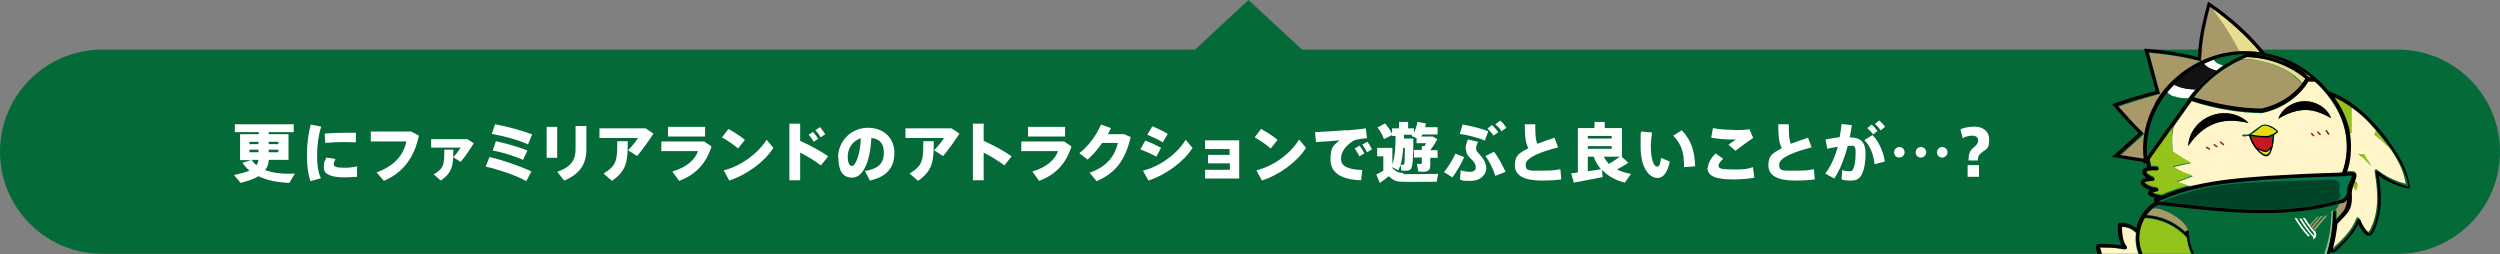 <?xml version="1.0" encoding="UTF-8"?>
<svg id="_レイヤー_2" xmlns="http://www.w3.org/2000/svg" version="1.1" xmlns:xlink="http://www.w3.org/1999/xlink" viewBox="0 0 857 87.2">
  <rect x="0" y="0" width="857" height="87.2" fill="#808080" stroke="none"/>
  <!-- Generator: Adobe Illustrator 29.0.1, SVG Export Plug-In . SVG Version: 2.1.0 Build 192)  -->
  <defs>
    <style>
      .st0 {
        fill: #0ea343;
      }

      .st1 {
        fill: #fff5c9;
      }

      .st2 {
        fill: #121212;
      }

      .st3 {
        fill: #fff;
      }

      .st4 {
        fill: none;
      }

      .st5 {
        fill: #046a38;
      }

      .st6 {
        fill: #e7de91;
      }

      .st7 {
        fill: #007a54;
      }

      .st8 {
        fill: #004527;
      }

      .st9 {
        fill: #c9151d;
      }

      .st10 {
        fill: #a89968;
      }

      .st11 {
        fill: #81c596;
      }

      .st12 {
        fill: #e7dc11;
      }

      .st13 {
        fill: #040000;
      }

      .st14 {
        clip-path: url(#clippath);
      }

      .st15 {
        fill: #94c41b;
      }
    </style>
    <clipPath id="clippath">
      <path class="st4" d="M639,0h218v52c0,19.3-15.7,35-35,35h-148c-19.3,0-35-15.7-35-35V0Z"/>
    </clipPath>
  </defs>
  <g id="_レイヤー_1-2">
    <path class="st5" d="M35,17h787c19.3,0,35,15.7,35,35h0c0,19.3-15.7,35-35,35H35C15.7,87,0,71.3,0,52h0C0,32.7,15.7,17,35,17Z"/>
    <path class="st3" d="M101,59.6l-1.8,3.1c-4.2-.2-7.8-.9-10.6-2.3-1.4.9-3.4,1.6-6.1,2.3l-2.3-2.7c2.3-.5,4.1-1,5.3-1.5-.9-.8-1.7-1.7-2.4-2.7l3-.9h-3.8v-8.9h6.4v-.7h-8.2v-2.7h20.2v2.7h-8.6v.7h6.8v8.8h-6.8c0,1.3-.4,2.5-1.2,3.5,2.6,1,6.1,1.4,10.1,1.2h0ZM85.5,49.4h3.1v-.8h-3.1v.8ZM85.5,52.2h3.1v-.9h-3.1v.9ZM87.9,56.6c.4-.5.6-1.1.7-1.8h-2.3c.4.7.9,1.3,1.6,1.8h0ZM95.4,49.4v-.8h-3.3v.8h3.3ZM95.4,52.2v-.9h-3.3v.9h3.3Z"/>
    <path class="st3" d="M105.2,53.1c0-3.6.5-7.3,1.3-10.4l3.6.7c-.9,2.9-1.4,6.3-1.4,9.8s.3,5.6,1.3,7.9l-3.6,1c-.8-2.5-1.2-5.5-1.2-8.9,0,0,0,0,0,0ZM122.4,60.6c-1.4.1-3.1.2-4.3.2-4,0-7.1-.8-7.1-3.3s.3-2,.9-3.5l3.1.5c-.4.8-.6,1.4-.6,1.8,0,.9,1.1,1.2,3.6,1.2s2.9-.2,4.4-.5v3.4h0ZM119,45.5c1.1,0,2.1,0,3,0v3.3c-1.2,0-2.5-.1-3.9-.1-2.2,0-4.6.1-6.6.3l-.2-3.2c2.2-.2,5.1-.3,7.7-.3h0Z"/>
    <path class="st3" d="M140.8,45l2.8,1.5c-1.6,7.5-5.3,12.6-12,15.5l-2.5-2.9c6.2-2.3,9.2-5.9,10.2-10.6h-12.2v-3.4h13.8Z"/>
    <path class="st3" d="M160.2,47.7l2.2,1.4c-1.2,2-2.9,4.5-4.5,6.4l-2.5-1.6c1.1-1.2,1.9-2.3,2.5-3.3h-10.1v-2.9h12.4,0ZM155.4,51.3c0,5.5-.3,7.8-4.3,10.6l-2.4-2.1c3.6-2.2,3.6-3.5,3.6-8.5h3.1Z"/>
    <path class="st3" d="M182.2,58.7l-1.8,3.4c-3.3-1.9-9.2-3.9-13.9-5l1.3-3.3c4.9,1.2,10.7,3.2,14.4,5h0ZM182.4,46.1l-1.4,3.4c-3.4-1.6-8.5-2.9-12.4-3.6l1.1-3.3c4.5.8,9.3,2.2,12.8,3.5h0ZM180.8,51.6l-1.5,3.2c-2.8-1.2-6.5-2.5-10.4-3.2l1.1-3.2c3.7.8,7.8,2,10.8,3.2Z"/>
    <path class="st3" d="M191,43.5v10.6h-3.6v-10.6h3.6ZM201,43.2v8.1c0,5-2.3,8.4-7.6,10.6l-2.4-3c4.9-1.7,6.3-4.2,6.3-7.7v-8h3.7Z"/>
    <path class="st3" d="M221.3,44l2.7,1.8c-1.6,2.5-3.7,5.4-5.6,7.7l-3.1-2c1.3-1.3,2.7-3,3.4-4.2h-13.2v-3.3h15.8,0ZM215.2,48.3c0,7-.3,10.1-5.4,13.7l-2.9-2.5c4.6-2.8,4.7-4.7,4.7-11.1h3.6Z"/>
    <path class="st3" d="M241.4,48.5l2.5,1.7c-1.9,6.1-5.7,9.8-11.1,11.8l-2.3-3.2c4.7-1.4,7.7-3.9,8.8-7h-12.6v-3.3h14.7ZM241.7,43.5v3.3h-12.7v-3.3h12.7Z"/>
    <path class="st3" d="M255.4,47.9l-2.4,3c-1.2-1.1-3.7-2.8-5.5-3.8l2.2-2.9c2,1.1,4.3,2.6,5.7,3.8h0ZM262.8,47.9l2.3,2.8c-3.1,4.9-9.3,9.3-15.1,11.2l-1.9-3.5c5.7-1.4,11.6-5.6,14.7-10.5Z"/>
    <path class="st3" d="M283.8,53.7l-2.4,3c-2.1-1.6-4.6-3.1-7.1-4.4v9.5h-3.7v-19.4h3.7v5.9c3.2,1.4,6.7,3.3,9.5,5.2h0ZM278.7,45.2c.6.7,1.3,1.6,1.8,2.4l-1.6,1c-.4-.8-1.1-1.8-1.7-2.4l1.5-1h0ZM281.1,43.6c.6.7,1.3,1.6,1.8,2.4l-1.6,1.1c-.4-.8-1.1-1.8-1.8-2.4l1.5-1.1h0Z"/>
    <path class="st3" d="M287.3,53.9c0-5.2,4.2-10.1,10.2-10.1s9.1,4.1,9.1,8.5-1.8,8.1-8.4,9.6l-1.7-3.3c5.3-.8,6.5-3.3,6.5-6.2s-1.2-4.8-4.3-5.1c-.4,8.1-2.8,13.6-6.6,13.6s-4.7-3.4-4.7-6.9h0s0,0,0,0ZM290.6,53.8c0,1.9.6,3.1,1.4,3.1,1.1,0,2.8-3.1,3.1-9.5-2.9.9-4.5,3.5-4.5,6.3Z"/>
    <path class="st3" d="M326.2,44l2.7,1.8c-1.6,2.5-3.7,5.4-5.6,7.7l-3.1-2c1.3-1.3,2.7-3,3.4-4.2h-13.2v-3.3h15.8,0ZM320.1,48.3c0,7-.3,10.1-5.4,13.7l-2.9-2.5c4.6-2.8,4.7-4.7,4.7-11.1h3.6Z"/>
    <path class="st3" d="M346.7,53.7l-2.4,3c-2.1-1.6-4.6-3.1-7.1-4.4v9.5h-3.7v-19.4h3.7v5.9c3.2,1.4,6.7,3.3,9.5,5.2h0Z"/>
    <path class="st3" d="M364.8,48.5l2.5,1.7c-1.9,6.1-5.7,9.8-11.1,11.8l-2.3-3.2c4.7-1.4,7.7-3.9,8.8-7h-12.6v-3.3h14.7,0ZM365.1,43.5v3.3h-12.7v-3.3h12.7Z"/>
    <path class="st3" d="M385,45.8l2.6,1.2c-1.9,7.9-5.1,12.3-11.7,15.1l-2.4-2.9c6.2-2.1,8.8-6.1,9.7-10.2h-5.4c-1.5,2.2-3.3,4.3-5,5.7l-2.8-2.2c3.2-2.4,6.1-6.6,7.4-9.8l3.4,1.2c-.3.7-.6,1.4-1,2.1h5.4,0Z"/>
    <path class="st3" d="M398,50.7l-1.6,3c-1.6-.9-3.7-1.8-5.5-2.5l1.7-3c1.7.6,4.2,1.8,5.5,2.5h0ZM406.5,48l2.3,2.7c-3.1,4.9-9.3,9.3-15.1,11.2l-1.9-3.4c5.7-1.4,11.6-5.6,14.6-10.5h0ZM400.3,45.9l-1.7,2.9c-1.6-1-3.6-1.9-5.3-2.6l1.7-2.9c1.8.7,4,1.8,5.3,2.6Z"/>
    <path class="st3" d="M414.1,56v-2.9h7.4v-2h-8.4v-3h11.7v13.1h-11.7v-3h8.5v-2.2s-7.4,0-7.4,0Z"/>
    <path class="st3" d="M438,47.9l-2.4,3c-1.2-1.1-3.7-2.8-5.5-3.8l2.2-2.9c2,1.1,4.3,2.6,5.7,3.8h0ZM445.4,47.9l2.3,2.8c-3.1,4.9-9.3,9.3-15.1,11.2l-1.9-3.5c5.7-1.4,11.6-5.6,14.6-10.5h0Z"/>
    <path class="st3" d="M461.8,44.7c2.1-.2,4.6-.4,6.4-.7l.4,3.4c-1.1,0-2.9.3-3.7.5-.4,0-1.3.5-1.6.8-2.4,1.7-3.6,3.6-3.6,5.8s1.8,3.6,7.3,3.8l-.4,3.5c-6.7-.2-10.5-2.5-10.5-7.1s1.1-4.8,3.1-6.6c-2.1.2-5.5.5-8.1.6l-.3-3.4c3.1-.1,8.6-.5,11-.7h0ZM466,49.9c.6.7,1.2,1.7,1.7,2.7l-1.7,1c-.4-.9-1-1.8-1.6-2.7l1.7-1h0ZM468.7,48.6c.6.7,1.2,1.7,1.6,2.6l-1.7,1c-.4-.9-1-1.8-1.6-2.6l1.7-1h0Z"/>
    <path class="st3" d="M481,59.7c2.5,0,9,0,12-.1l-.5,2.7c-2.9,0-9,.1-11.9,0-1.9,0-3.1-.5-4.5-1.9-1.1.9-2.1,1.6-3.1,2.3l-1.2-2.9c.7-.3,1.6-.8,2.4-1.3v-4.9h-2.1v-2.9h5.2v5.6c.9-2.4,1.1-5.9,1.1-9.7h-1.2v-.3l-2.8,1.4c-.4-1.3-1.1-2.6-2.2-4l2.6-1.4c1.1,1.3,1.9,2.5,2.4,3.6v-1.9h2.4v-2.2h3.1v2.2h2v1.5c.6-1.2,1-2.4,1.2-3.7l2.9.5c0,.5-.2.9-.3,1.3h4.3v2.5h-5.2c-.1.2-.2.5-.4.7h3.9l1.6.9c-.6,1.2-1.5,2.6-2.4,3.8h0s2.5,0,2.5,0v2.6h-2.5v2.5c0,1.2-.4,2-1.4,2.2-.6.1-1.8.1-2.7,0l-.5-2.6c.5,0,1.2,0,1.4,0,.2,0,.3-.1.3-.3v-1.9h-2.7v-2.6h2.7v-1.3h.9c.2-.3.4-.7.6-1h-3.3v-1.7l-1.7-.8c0-.1.2-.3.3-.4h-2.9c0,.4,0,.9,0,1.3h3.2c0,6.5-.2,10-1,10.6-.3.3-.8.4-1.5.4-.3,0-1.2,0-1.6,0l-.3-2c-.2.7-.5,1.4-.8,1.9l-2-1.1v.3c1.2,1.3,2.3,1.7,3.8,1.7h0ZM481,56.4c.1,0,.2,0,.3,0,.2-.2.3-2.1.3-5.7h-.6c-.1,2.1-.4,4.1-.9,5.8.3,0,.7,0,.9,0h0Z"/>
    <path class="st3" d="M501.9,53.9c-.8,1.9-2.7,5.2-4,6.9l-2.9-1.8c1.4-1.6,3.3-4.8,3.9-6.3l3.1,1.2h0ZM510.2,45l-1.2,3.2c-1.9-.9-6.1-2-8.6-2.3l1-3.2c2.7.4,6.8,1.5,8.8,2.3ZM502.4,51.2c0-.9.2-1.9.8-3.4l3.5.8c-.6,1.1-.7,1.7-.7,2.3s.3,1.1.8,1.6c1.7,1.8,2.7,3.4,2.7,5.2s-1.6,4.3-5.4,4.3-2.4-.2-3.6-.4l.2-3.2c1.3.4,2.5.5,3.4.5s1.8-.5,1.8-1.3c0-1.3-.5-2.1-2.1-3.6-.8-.8-1.2-1.5-1.2-2.7h0ZM512.2,52.1c1.5,1.9,3.1,5,3.9,6.8l-3.5,1.4c-.7-2.2-1.9-4.8-3.4-6.8l3-1.5h0ZM511.5,42.9c.9.9,1.4,1.4,2.1,2.4l-1.6,1.2c-.7-1-1.2-1.6-2.1-2.4l1.5-1.2h0ZM514.3,41.4c1,.8,1.4,1.4,2.1,2.4l-1.7,1.2c-.6-1.1-1.2-1.6-2.1-2.4l1.6-1.2h0Z"/>
    <path class="st3" d="M534.2,50.5c-5.9,1.5-11.2,3.5-11.2,5.9s1.3,2.1,5.7,2.1,4.2-.2,6.2-.5l.3,3.5c-2.3.3-4.3.4-6.6.4-6.2,0-9.3-1.7-9.3-5.3s1.8-4.2,4.6-5.8c-1.1-2.2-1.2-4.7-1.2-8.2h3.6c0,3,0,5.1.7,6.7,1.8-.7,3.8-1.4,5.9-2.1l1.2,3.3Z"/>
    <path class="st3" d="M540.9,59.1v-15.2h5.7v-2.1h3.5v2.1h5.9v9.8h-.1l2.3,2.1c-1,.7-2.4,1.5-3.9,2.3,1.4.7,3,1.2,4.8,1.5l-2.1,3c-3.2-.8-5.8-2.2-7.8-4.4,0,.8.1,1.7.2,2.5-2.9.6-7.3,1.4-9.9,1.9l-.9-3.2c.7,0,1.5-.2,2.4-.3ZM552.5,47.5v-.9h-8.2v.9h8.2ZM544.3,50.1v.9h8.2v-.9h-8.2ZM548.8,58c-1-1.2-1.9-2.6-2.5-4.3h-2v5c1.6-.2,3.3-.5,4.5-.7ZM555.4,53.7h-5.6c.5,1,1.1,1.8,1.7,2.5,1.5-.9,2.9-1.8,3.8-2.5Z"/>
    <path class="st3" d="M566.3,45.5c-.2,1.7-.4,3.2-.4,4.6,0,4.4,1,7,2.1,7s1.1-1.1,1.4-3l3,1.3c-.8,3.9-2.3,5.6-4.2,5.6-2.7,0-5.8-3.2-5.8-10.8s0-3.2.2-5.1l3.7.3h0ZM576.5,44.6c3.4,3.7,4.4,7.2,4.6,12.4l-3.8.3c0-5.2-.9-7.8-3.7-10.8l3-1.9h0Z"/>
    <path class="st3" d="M585.5,57.5c0-1.4.9-3.2,2.6-4.9l2.6,1.8c-1.1,1-1.6,1.9-1.6,2.5,0,1,1.6,1.2,5.4,1.2s4.5-.2,6.4-.8l.5,3.6c-2,.4-4.7.6-7.2.6-5.9,0-8.9-1-8.9-4.1h0s0,0,0,0ZM594,44.6c1.9,0,4,0,5.7-.3l1.3,3c-1.3.8-4.6,3.2-6.1,4.4l-2.4-2.1c.9-.6,1.9-1.3,2.6-1.8-.7,0-1.7,0-2.2,0-2.2,0-4.5-.3-6.3-.6l.6-3.3c1.8.4,4.2.6,6.7.6h0Z"/>
    <path class="st3" d="M621.1,50.5c-5.9,1.5-11.2,3.5-11.2,5.9s1.3,2.1,5.7,2.1,4.2-.2,6.2-.5l.3,3.5c-2.3.3-4.3.4-6.6.4-6.2,0-9.3-1.7-9.3-5.3s1.8-4.2,4.6-5.8c-1.1-2.2-1.2-4.7-1.2-8.2h3.6c0,3,0,5.1.7,6.7,1.8-.7,3.8-1.4,5.9-2.1l1.2,3.3Z"/>
    <path class="st3" d="M630.6,47.3c.3-1.6.5-3.2.7-4.8l3.5.4c-.2,1.4-.4,2.8-.7,4.2,3.8,0,5.4,1.7,5.4,5.4s-.6,6.1-1.4,7.5-1.8,1.9-3.5,1.9-2.4-.1-3.3-.4l.2-3.2c.8.3,1.7.4,2.4.4s.9,0,1.2-.5c.6-.9,1-2.7,1-5.7s-.5-2.5-2.2-2.5h-.5c-1.1,4.3-2.7,8.3-4.6,11.2l-3.1-1.7c1.8-2.3,3.3-5.6,4.3-9.2-1.2.2-2.4.4-3.6.7l-.6-3.2c1.6-.3,3.4-.6,5-.8h0ZM646,55.4l-3.4.9c-.3-2.9-1.2-5.9-3.5-8.3l2.8-1.7c2.5,2.6,3.9,6.4,4.2,9.1h0ZM641.6,42.7c.9.8,1.3,1.3,2,2.2l-1.5,1.2c-.7-1-1.2-1.5-2-2.2l1.5-1.2ZM644.2,41.3c.9.8,1.3,1.2,2,2.2l-1.5,1.2c-.7-1-1.1-1.5-2-2.2l1.5-1.2Z"/>
    <path class="st3" d="M651,54c-1,0-1.7-.8-1.7-1.8s.8-1.8,1.8-1.8,1.8.8,1.8,1.8-.8,1.8-1.8,1.8h0ZM658.4,54c-1,0-1.7-.8-1.7-1.8s.8-1.8,1.8-1.8,1.8.8,1.8,1.8-.8,1.8-1.8,1.8h0ZM665.7,54c-1,0-1.7-.8-1.7-1.8s.8-1.8,1.8-1.8,1.8.8,1.8,1.8-.8,1.8-1.8,1.8h0Z"/>
    <path class="st3" d="M672,44.4c1.2-.7,3.3-1,4.8-1,3.1,0,5.1,1.7,5.1,4.5s-.8,3.2-2.2,4.1c-1.4,1-1.7,1.7-1.7,3h-3.2c0-2,.4-3.3,1.6-4.3,1.2-1,1.7-1.6,1.7-2.5,0-1.4-1.1-1.7-2.1-1.7s-2.2.3-3.2.9l-.8-3.1h0ZM678.4,56.6v4h-3.9v-4h3.9Z"/>
    <polygon class="st5" points="428 0 403.2 23 452.8 23 428 0"/>
    <g class="st14">
      <g>
        <path class="st10" d="M738.9,35.5c0-.2.2-.3.3-.5,0,0,0,0,0-.1,1-1.7,2.1-3.2,3.4-4.7,5.2-6.1,12.3-10.3,20.2-11.9,1.6-.3,3.3-.5,5-.6-.2-.3-.4-.6-.5-.9-.4-.7-.8-1.5-1.2-2.2-.8-1.4-1.7-2.9-2.6-4.3-1.4-2.2-3-4.4-4.6-6.6-.3-.3-.5-.6-.8-.9-.1-.1-.3-.2-.4-.3-.6,2.2-1.2,4.5-1.6,6.8-.3,1.4-.7,3.4-1,6-.2,1.7-.4,3.4-.5,5.1v.7s-.7-.2-.7-.2c-1.7-.5-3.5-.9-5.3-1.2-1-.2-3-.6-5.5-.9-2.1-.3-4.3-.5-6.4-.7.6,2.3,1.3,4.6,1.9,7,.6,2.2,1.2,4.4,1.8,6.6l.2.6h-.6c-3,.9-6.1,1.7-9.1,2.7-1.6.5-3.2,1-4.7,1.6,1.1,1.3,2.2,2.5,3.3,3.7,1.6,1.8,3.4,3.6,5.1,5.3l.4.4-8.2,7.4,8.2,1.3c0-.4,0-.8,0-1.2-.3-6.1,1.1-12.2,4-17.5,0,0,0,0,0-.2h0Z"/>
        <path class="st1" d="M744.8,52c.7.5,1.5,1,2.2,1.5,1.2.8,2.5,1.5,3.7,2.2l.5.3h-.5c-1.4.3-2.7.6-4.1.9-.5.2-1.1.3-1.6.4,1.9,1.3,4,2.2,6.2,2.9l.5.2-.5.2c-1.7.7-3.3,1.3-5,1.9l4.8,1.6c.4-.1.9-.2,1.3-.3,8.2-1.9,16.7-2.6,25.1-3.2,8.1-.6,16.2-.9,24.3-1.1.4,0,.8,0,1.2-.1,2.6-7,2-14.9-1.7-21.7-2-3.6-4.6-6.9-7.7-9.7h-2.2c-1.6,2.6-3.6,4.7-6.2,6.6-2.9,2-6.2,3.5-9.7,4.2h-.1c-3.7,0-7.5-.4-11.2-1-4.3-.7-8.6-1.7-12.8-3.1-2,2.9-4.1,5.7-6.1,8.6-.4,1.6-.6,3.2-.6,4.7s.2,3.9.2,4.4h0ZM757.6,51.2c0,0-.2.1-.3,0-.3-.2-.7-.4-1-.6,0,0-.1-.2,0-.3s.2-.1.3,0c.3.2.7.4,1,.6,0,0,.1.2,0,.3ZM760,50.4c0,0-.2,0-.3,0-.1-.1-.3-.3-.4-.4,0,0,0,0,0,0h0s0,0,0,0c0,0,0,0-.1,0,0,0-.2-.1-.2-.2,0,0-.1-.2,0-.3,0,0,.2-.1.3,0,.3.2.7.5,1,.8,0,0,0,.2,0,.3h0ZM762.4,49.8c0,0-.2,0-.3,0-.4-.3-.7-.6-1.1-.9,0,0,0-.2,0-.3,0,0,.2,0,.3,0,.4.3.7.6,1.1.9,0,0,0,.2,0,.3ZM793.3,46.7c0,0-.2,0-.3,0-.2-.3-.5-.6-.8-.8,0,0,0-.2,0-.3s.2,0,.3,0c.3.3.5.5.8.8,0,0,0,.2,0,.3ZM795.5,46.3c0,0-.2,0-.3,0-.3-.3-.5-.6-.8-.9,0,0,0-.2,0-.3,0,0,.2,0,.3,0,.3.3.5.6.8.9,0,0,0,.2,0,.3ZM798.5,46.1c0,0-.2,0-.3,0l-.9-1.2c0,0,0-.2,0-.3,0,0,.2,0,.3,0,.3.4.6.8.9,1.2,0,0,0,.2,0,.3ZM790,34.7c3.8,0,7.8,2.2,9.1,5.8-1.6-.9-3.1-1.6-4.6-2.1-4.7-1.6-9.3-.2-13.5,2.3,1.3-3.6,5.2-6,9-6h0ZM774.1,43.8c.7-.6,1.3-1.1,2.2-1.1.9,0,1.7.3,2.5.7.2.1.5.3.7.4.4.2.7.5,1,.8.1,0,.2.2.3.3,0,0,0,.2,0,.3h0c-.1.1-.2.2-.3.3,0,0,0,0,0,0,0,0,0,0-.1,0-.3.2-.5.4-.8.5,0,1.4-.2,2.8-.5,4.1-.1.6-.3,1.2-.6,1.8-.2.5-.5,1.1-1,1.3-1.1.5-2.2-.5-2.9-1.2-1.7-1.5-2.9-3.5-3.5-5.7h0s0,0,0,0c-.7.3-1.5.3-2.2.2-.2,0-.1-.4,0-.4.5,0,1.1,0,1.6,0,.5-.1.9-.4,1.3-.7.8-.6,1.6-1.2,2.4-1.8h0ZM768.1,40.1c1,.5,1.9,1.2,2.7,2-3.8-.9-7.4-1.1-11.1,0-4.1,1.4-7.1,4.2-9.6,7.9.5-8.7,10.4-13.9,18-9.9h0Z"/>
        <path class="st15" d="M750.9,63.8l-4.8-1.6c1.7-.5,3.4-1.2,5-1.9l.5-.2-.5-.2c-2.2-.6-4.3-1.6-6.2-2.9.5,0,1.1-.2,1.6-.4,1.4-.3,2.7-.5,4.1-.8h.5c0,0-.5-.3-.5-.3-1.3-.7-2.5-1.4-3.7-2.2-.7-.5-1.5-1-2.2-1.5,0-.5-.2-2.8-.2-4.4s.2-3.1.6-4.7c-.2.3-.5.7-.8,1-2.5,3.5-5,7-7.5,10.5l.5,2.6c.7,0,1.4,0,2.2.1.7.2.4,1.2-.3,1.1-.6-.1-1.3-.2-1.9,0-.3,0-.6.1-.9.2-.2,0-.6.1-.7.3-.2.4.6,1,.9,1.2.5.3,1,.6,1.5.8.6.2.5,1.1-.2,1.1-.8,0-1.5.1-2.2.3-.1,0-.5.1-.6.3,0,.2.4.5.5.6,1,.8,2.3,1.2,3.6,1.3.6,0,.8,1,.2,1.1-.5,0-1,.2-1.5.4,0,0-.2,0-.2.1.2,0,.4.2.5.3.9.4,1.8.6,2.8.7,3.2-1.4,6.5-2.4,9.8-3.3h0Z"/>
        <path class="st5" d="M750.3,33.7h0s0,0,0,0c-1.3.2-2.6,0-3.9-.3-.3,0-.6-.2-.9-.3,0,0-.1,0-.2,0-.8-.3-1.6-.8-2.2-1.6-5,6.2-7.6,13.8-7.1,21.6,0,.2,0,.4,0,.6h0c2.5-3.5,5-7,7.5-10.5,2.3-3.2,4.5-6.3,6.8-9.5h0Z"/>
        <path class="st5" d="M759.5,21.1c.3.3.5.4.9.7.4.2.7.3,1.2.5.2,0,.4.2.6.2,2.4-1.5,4.9-2.8,7.5-3.9,0,0,0,0,0,0h0c-2.2,0-4.4.2-6.6.7-1.4.3-2.8.7-4.2,1.1l.2.2c.1.1.3.3.4.4h0Z"/>
        <path class="st5" d="M780.4,20.4s0,0,0-.1c-2.7-.8-5.4-1.4-8.2-1.5,2.8.2,5.5.8,8.2,1.7h0Z"/>
        <path class="st3" d="M757.6,23.4c.7.3,1.4.6,2.2.8,0,0,.2-.1.2-.2.7-.5,1.4-1,2.1-1.5-.2,0-.4-.1-.6-.2-.5-.2-.8-.3-1.2-.5-.4-.2-.6-.4-.9-.7-.2-.1-.3-.3-.4-.4l-.2-.2c-1.1.4-2.3.9-3.3,1.4.5.7,1.4,1.2,2.1,1.6h0Z"/>
        <path class="st3" d="M745.2,33c0,0,.1,0,.2,0,.3.1.6.2.9.3,1.2.3,2.6.5,3.9.3,0,0,0,0,0,0h0c0-.2.2-.3.3-.4l.2-.3h0c.6-.8,1.2-1.5,1.9-2.3-.7,0-1.4,0-2.1-.1-1.6-.2-3.2-.5-4.7-1.2-.2-.1-.5-.2-.7-.4-.6.6-1.2,1.2-1.8,1.9-.2.2-.3.4-.5.6.5.7,1.3,1.2,2.2,1.6Z"/>
        <path class="st3" d="M790.4,25.7c.4.3.8.6,1.1.9h.6c-.5-.4-1-.8-1.5-1.2,0,.1-.2.2-.3.2Z"/>
        <path class="st3" d="M782.8,21.3c0,0,0-.1,0-.2-.8-.3-1.6-.6-2.5-.9,0,0,0,0,0,.1.8.3,1.6.6,2.4.9Z"/>
        <path class="st10" d="M786.1,25.7c-2.4-1.8-5-2.9-7.8-3.8-2.3-.8-4.7-1.4-7.2-1.6-.8,0-1.6,0-2.3,0-2.9,1.3-5.6,2.8-8.1,4.7-3.3,2.4-6.2,5.2-8.7,8.5,4,1.3,8.1,2.3,12.2,2.9,3.6.6,7.3.9,11,1,3.3-.7,6.5-2,9.2-4,1.5-1.1,2.9-2.3,4-3.6,0,0,0,0,0,0,.3-.3.6-.7.8-1-1-1.1-2-2-3.1-2.9h0Z"/>
        <path class="st2" d="M785,22.3c1.9,1,3.7,2.1,5.5,3.4.1,0,.2-.1.3-.2-1-.7-2-1.4-3.1-2-1.5-.9-3.1-1.7-4.8-2.3,0,0,0,.1,0,.2.7.3,1.5.6,2.2,1h0Z"/>
        <path class="st2" d="M750.6,30.6c.7,0,1.4.1,2.1.1,2.1-2.4,4.5-4.6,7.1-6.5-.8-.2-1.5-.4-2.2-.8-.7-.3-1.6-.9-2.1-1.6-3.8,1.8-7.3,4.2-10.2,7.2.2.2.4.3.7.4,1.4.7,3.1,1,4.7,1.2h0Z"/>
        <path class="st6" d="M770,19.7c-.4.2-.8.3-1.2.5.8,0,1.6,0,2.3,0,2.4.3,4.8.9,7.2,1.6,2.8.9,5.4,2,7.8,3.8,1.1.9,2.2,1.8,3.1,2.9.4-.5.8-1,1.1-1.6-1.8-1.5-3.8-2.7-5.8-3.8-4.5-2.3-9.4-3.5-14.5-3.6h0Z"/>
        <path class="st6" d="M758.8,3.6c1.6,2.1,3.2,4.3,4.6,6.6.9,1.4,1.8,2.8,2.6,4.3.4.7.8,1.5,1.2,2.2.2.3.3.7.5.9,2.4-.1,4.8,0,7.1.3-2.4-2.9-5-5.6-7.8-8.1-3-2.7-6.1-5.2-9.4-7.5,0,0,0,0,0,0,.1,0,.3.2.4.3.2.3.5.6.8.9h0Z"/>
        <path class="st12" d="M767.5,115.1c.4-.2.9-.3,1.4-.2.8.2,1.4.8,1.9,1.4.2,0,.3,0,.5,0,.3,0,.5-.1.8-.2h0c0-.4,0-.7.2-1,0,0,0,0,0-.1.6-3.4,1.1-6.8,1.7-10.1-2.6.1-5.1.2-7.7,0-.7,0-1.3,0-2,0,1.1,3.5,2.1,7,2.9,10.5,0,0,.2-.2.3-.2h0Z"/>
        <path class="st12" d="M776.8,104.7c-.6,0-1.1,0-1.7.1-.6,3.6-1.2,7.1-1.8,10.7,0,0,0,.1,0,.2,0,.2,0,.4,0,.6,1,0,1.9.2,2.9.4,0,0,0,0,0,0,.5-.5,1-1,1.6-1.4.2-.2.5-.2.8-.2s.2,0,.3.2c1.4-3.4,3.1-6.8,4.9-10.1-2.2,0-4.4-.2-6.6-.5,0,0-.2.2-.4.2h0Z"/>
        <path class="st12" d="M777.6,46.7c.4,0,.8-.3,1.2-.5,0,0,0,0,.2,0h0c.6-.3,1.1-.7,1.6-1.1-.7-.6-1.4-1.1-2.3-1.5-.8-.4-1.8-.7-2.6-.4-.4.2-.8.5-1.1.7-.3.3-.7.6-1.1.9-.4.3-.8.6-1.2.9-.3.2-.6.4-.9.6,1.6.3,3.2.6,4.9.6.4,0,.9,0,1.3,0h0Z"/>
        <path class="st12" d="M780.5,45.6s0,0,0,0c0,0-.1,0-.2.2,0,0,0,0,.1,0h0Z"/>
        <path class="st12" d="M776.5,52.1c-.5,0-1-.3-1.5-.5-.3-.1-.7-.2-1-.4.2.2.5.5.7.7.7.6,2,1.8,2.9.8.4-.4.6-1,.8-1.5,0,0,0-.1,0-.2-.2.2-.5.5-.8.7-.3.3-.7.5-1.1.4h0Z"/>
        <path class="st9" d="M773.5,50.8s0,0,.1,0c.9.3,1.8.6,2.7.9.2,0,.5.1.7,0,.2,0,.4-.3.5-.4.3-.3.6-.6.9-.9,0,0,0,0,0,0h0s0,0,0,0c0-.2.1-.5.2-.7.2-1,.3-2.1.3-3.2,0,0-.2,0-.3.2-.4.2-.7.4-1.1.5-.4.1-.9.1-1.3.1-1.7,0-3.4-.2-5.1-.6.3,1.1.8,2.1,1.4,3.1.2.4.5.8.8,1.1h0Z"/>
        <path class="st15" d="M729.1,85.1s0,0,0,0c0,0,0,0,.1,0,0,0,0,0,0,0Z"/>
        <path class="st15" d="M753.9,93.3c-.7-2.2-1.9-4.2-2.8-6.3-.8-1.8-1.3-3.6-1.5-5.5-3.6-4-8.8-6.5-14.2-6.7,0,0-.1,0-.2,0-2.5,4-2.6,9.2-.3,13.4.3.6-.6,1.2-1,.6,0-.2-.2-.3-.2-.4,0,0-.2.1-.3.1-1.8,0-3.5,0-5.3-.1,3.1,3.1,6.6,6,11,7,0,0,.2,0,.2.1-1.6,1.2-3.2,2.5-5,3.5-2.9,1.4-5.8,2.6-8.9,3.3,0,0,0,0,0,0,2.2.8,4.5.9,6.8.9,2.1,0,4.3-.4,6.3-.9,4-.9,7.8-2.7,10.6-5.8.2-.2.5-.2.7,0,.3,0,.7.3.6.7,0,0,0,0,0,.2,0,0,0,0,.2.1.3.1.7,0,.9,0,.5-.2,1-.5,1.3-.9.4-.4.7-1,.9-1.5,0,0,0,0,0-.1,0,0,0,0,0,0,0-.4.1-.8,0-1.3h0Z"/>
        <path class="st15" d="M753.5,100.9c-1.3.8-2.7,1.6-4.1,2.2-2.8,1.3-5.7,2.2-8.6,3.2-.2,0-.4,0-.5,0h0c-.8.2-1.7.4-2.5.4,0,0,.2.1.3.2.2.1.5.2.8.3.6.2,1.2.3,1.7.3.5,0,1,0,1.4,0,.3,0,.6,0,.8-.1.6,0,1.1-.2,1.7-.3.1,0,.2,0,.3,0,0,0,0,0,0,.1-.2.2-.3.3-.4.5-.2.3-.3.5-.5.8,0,0,0,0,0,0-.1.1-.2.3-.3.4,0,0,0,0,0,0,.3-.1.7-.2,1.1-.3.4-.1.8-.3,1.2-.4.8-.3,1.7-.7,2.4-1.2.2,0,.3-.1.5-.2.7-.3,1.4-.7,2.1-1-.2.4-.3.9-.4,1.3h0c0,.3,0,.4-.1.6,2.4-1.2,4.8-2.5,6.4-4.6,0-.2,0-.4,0-.5.4-.7.7-1.4,1-2.2-.6-.6-1.1-1.3-1.5-2-.8.9-1.8,1.7-2.8,2.3h0Z"/>
        <path class="st15" d="M806.1,45.5h0c0-.4,0-.8,0-1.2,0-.8,0-1.5,0-2.3,0-1.6,0-3.2,0-4.8,0-.2,0-.3.2-.4-2-1.5-4.2-2.8-6.6-3.9.9,1.2,1.7,2.5,2.4,3.7,1.3,2.4,2.2,4.9,2.8,7.4,0,0,0,.2,0,.2,0,.4.2.8.2,1.3,0,0,.1,0,.2,0,.2,0,.5-.1.7,0h0Z"/>
        <path class="st15" d="M805.5,52.8s0,0,0,0c0,0,0,0,0,.1h0s0,0,0,0h0Z"/>
        <path class="st15" d="M814.4,46.5c.2.2.5.4.7.6.9.7,1.8,1.5,2.6,2.3.7.7,1.3,1.3,2,2-.8-1.2-1.6-2.3-2.5-3.4-.9-1.1-1.8-2.2-2.7-3.3-.2.4-.4.8-.5,1.2-.1.3.2.4.4.6h0Z"/>
        <path class="st15" d="M808.1,65.1c.1-.4.3-.9.3-1.3-.1-.7-.9-1.2-1.4-1.5-.2.4-.3.8-.5,1.3.4.8.8,1.6,1.4,2.3,0-.2.2-.5.2-.7h0Z"/>
        <path class="st15" d="M811,53.6c-.1-.2-.3-.8-.6-.8-.4,0-.8,0-1.2,0h-.6c.3.2.5.4.8.7.6.6,1.2,1.1,1.9,1.7.6.6,1.2,1.2,1.8,1.8-.4-.7-.9-1.5-1.3-2.2-.2-.4-.5-.8-.7-1.1h0Z"/>
        <path class="st5" d="M790.2,102.6c0-.4-.2-.7,0-1.1.2-.3.4-.6.6-.8.2-.3.4-.6.6-.9.7-1.2,1.2-2.4,1.7-3.7-1.5,0-3,.1-4.5.2-9.6.3-19.1.3-28.7-.2,0,0,0,0-.2,0-1.2,0-2.5-.2-3.7-.3.6,1.5,1.5,2.9,2.6,4.1,0,0,0,0,0,0,0,0,0,0,0,0,.2,0,.4.3.3.6-.3.8-.6,1.6-1,2.3,0,0,0,0,0,0,.4.2.9.3,1.4.4.8,0,1.6.2,2.3.2,1.7.1,3.3.2,5,.3,2.7,0,5.4,0,8-.1,0,0,0,0,0,0,0-.1,0-.3,0-.4,0,0,0,0,0-.2h0c0-.1,0-.2,0-.3,0-.2,0-.4,0-.6,0-.4,0-.8,0-1.2,0-.3.3-.6.6-.6.2,0,.4.1.5.3.1-.1.3-.2.4-.2s.1,0,.2,0c.9-.6,1.9-1.1,2.9-1.5.3,0,.6.1.7.4,0,.3-.1.6-.4.7-.1,0-.3,0-.4.2,0,0-.1,0-.2,0,0,0-.1,0-.1,0-.3.1-.5.2-.8.4-.3.1-.5.3-.8.4-.1,0-.2.2-.4.2,0,0,0,0-.2.1,0,.6,0,1.1-.2,1.7h.2c4.5.6,9.1.7,13.7.4h0c0-.4-.2-.8-.3-1.2h0Z"/>
        <path class="st5" d="M795.5,92.2c-.4.1-.9-.3-.7-.8,3-5.7,4.5-12.2,4.4-18.7,0-.4.4-.6.8-.5.1-.2.4-.3.6-.3.2-.3.6-.6.9-1,.2-.3.3-.5.4-.8,0-.1,0-.2.1-.4-.2,0-.3,0-.4.1,0,0,0,0,0,0-.1,0-.2,0-.3,0-3.8,1-7.7,1.8-11.6,2.3-8.2,1-16.4,1-24.6.4-8.4-.6-16.7-1.6-25.1-2.5,0,0,0,0,0,0-.7.4-1.3.9-2,1.4,1.9-.3,4.2.7,5.8,1.5,2.6,1.3,5,3.1,6.2,5.8.3,0,.5.2.5.5,0,2.6.7,5.2,1.8,7.5,1,2.2,2.3,4.3,2.9,6.7,0,.2,0,.4-.1.5,0,0,0,.2,0,.3,0,0,.1,0,.2,0,0,0,.1,0,.2,0,1.5.3,3,.4,4.5.5,0,0,0,0,.2,0,2.7.1,5.3.2,8,.3,9.4.2,18.8,0,28.1-.5,0-.7-.2-1.4-.5-2.1,0-.2,0-.3,0-.5,0,0,0,0,0,0,0,0,0,0,0,0h0ZM791.5,81.1c-.2,0-.4,0-.4-.1,0,0,0,0,0,0-1-1.1-2-2.3-3-3.8-.6-.8-1-1.6-1.5-2.4,0,0,.2,0,.4,0,.2,0,.3,0,.4.1.4.8.9,1.6,1.5,2.4,1,1.4,2,2.7,3,3.7,0,0-.2.2-.3.2h0ZM792.8,82c0-.1,0-.3,0-.6,0-.3-.3-.5-.4-.6-.9-1-1.9-2.2-2.8-3.5-.6-.9-1.1-1.7-1.6-2.5,0,0,.2,0,.4,0,.2,0,.3,0,.4.1.5.8,1,1.7,1.6,2.5.8,1.1,1.5,2,2.2,2.9,0,0,.1.2.2.2,0,.1.2.2.3.3,0-.1,0-.3,0-.6,0-.3-.2-.5-.3-.6-.7-.8-1.3-1.6-2-2.6-.6-.8-1.1-1.7-1.6-2.4,0,0,.2,0,.4,0,.2,0,.3,0,.4.1.4.8,1,1.6,1.6,2.4,0,0,0,0,0,0,.2-.2.3-.4.4-.5.1-.2.7-.8,1.9-2.1,0,0,.1-.1.2-.2.3-.2.6,0,.6,0-.8.8-1.6,1.8-2.4,2.7-.2.2-.3.4-.5.6.1.1.2.3.3.4.5-.6,1-1.2,1.2-1.5.6-.8,1.2-1.4,1.9-2.1,0,0,.1-.1.2-.2.3-.2.6,0,.6,0-.8.9-1.6,1.8-2.4,2.8-.4.5-.8,1.1-1.2,1.6,0,.1.2.2.3.4.6-.8,1.3-1.7,2-2.5.6-.8,1.3-1.4,1.9-2.1,0,0,.1-.1.2-.2.3-.2.6,0,.7,0-.8.9-1.6,1.8-2.4,2.8-.7.9-1.4,1.7-2,2.5,0,.2.4.6.3,1.1,0,1.1-1,1.6-1,1.6h0Z"/>
        <polygon class="st5" points="793.2 79 793 78.8 793 78.8 793.2 79"/>
        <path class="st5" d="M767.5,116.7s0,0,0,0c0,0,0,0,0,0h0c0,0,0,0,0,0Z"/>
        <path class="st5" d="M768.6,120.2c.8-1.4,2.4-2.1,4-2.1,0-.3-.2-.6-.3-.9-.5.2-1.1.3-1.7.3s-.3,0-.4-.2h0c-1.1.5-2.4.5-3.5,0-.1,0-.2,0-.4,0-1.2-.6-2.5-1.1-3.8-1.4-1-.3-2.3-.5-3,.6-.7,1-.8,2.5-.7,3.6,0,.5,0,1,.1,1.6h0c3.3,0,6.5-.5,9.7-1.2h0ZM760.4,117.5c.2-.5.6-.8,1.1-.8.5,0,.9.3,1.1.7.2.4.2.9,0,1.3s-.7.6-1.1.7c-.5,0-1-.3-1.1-.9h0c0-.4,0-.7,0-.9h0Z"/>
        <path class="st5" d="M779.4,117.2s0,0,0,0c-.2.3-.6.5-.9.6-.7.3-1.4.2-2-.2,0,0-.2,0-.3,0-.9-.2-1.8-.3-2.6-.4,0,.2,0,.3.1.5.3.1.6.3,1,.4.3.1.7.2.9.5.2.2.2.4.3.6,3,.9,6.2,1.5,9.3,1.7,0,0,.1,0,.2,0,.3-.6.5-1.2.7-1.8.1-.6.3-1.1.3-1.7,0-.4,0-.8-.1-1.2-.2-.5-.8-.4-1.2-.4s-1.2,0-1.8.1c-1.2.2-2.3.5-3.4,1-.2,0-.3,0-.4,0h0ZM783.2,118c0-.3.3-.6.6-.7.1,0,.3-.1.4-.2.1,0,.2,0,.4,0,0,0,.2,0,.2,0h0c.2,0,.3,0,.5.2.1.1.2.3.2.4,0,.1,0,.3,0,.4,0,.1,0,.3,0,.4,0,0,0,.2-.1.2,0,0,0,.1-.2.2,0,0-.2.2-.3.2-.3.2-.6.2-.9.2,0,0,0,0-.1,0,0,0-.2,0-.2,0-.1,0-.2-.2-.3-.3-.2-.2-.3-.6-.2-.9h0Z"/>
        <path class="st8" d="M804.2,60.2h0,0Z"/>
        <polygon class="st8" points="739.8 68.9 739.8 68.9 739.8 68.9 739.8 68.9"/>
        <path class="st8" d="M802.3,67.2c0-.4-.2-.7-.4-1.1-.2-.4-.2-.8-.1-1.2,0-.4.3-.8.3-1.2,0-.4,0-.7-.3-1-.4-.6-1-.9-1.7-1.1-6.3.1-12.5.3-18.7.6-14.8.6-19.3,1.1-23.9,2-5.7,1.1-11.2,2.8-16.6,4.9,4.3.5,8.6,1,13,1.4,8.3.9,16.6,1.5,24.9,1.3,7.5-.2,15.1-1.1,22.3-3.1.5-.3,1.1-.9,1.1-1.6h0Z"/>
        <polygon class="st8" points="724.2 110.1 724.2 110.1 724.2 110.1 724.2 110.1"/>
        <path class="st8" d="M721.7,101.7s0,0,.1,0c0,0,0,0,0,0,.5,0,1-.2,1.5-.2.2-.5.7-.9,1-1.3.4-.4.8-.8,1.3-1.2.7-.6,1.5-1.2,2.3-1.7-.8-.3-1.5-.7-2.2-1.2,0,0,0,.1-.1.2-1.4,1.7-2.6,3.5-3.8,5.3h0Z"/>
        <path class="st8" d="M734,106.7c.7-1,1.3-2,2-2.9-1.2.2-2.5.3-3.7.4.6.8,1.2,1.7,1.7,2.6h0Z"/>
        <path class="st3" d="M778.5,117.9c.3-.1.7-.3.9-.6,0,0,0,0,0,0-.2,0-.4-.3-.4-.5-.2-.2-.4-.4-.6-.6h0s0,0,0,0c0,0,0,0-.1,0h0s0,0,0,0c0,0-.1,0-.2.1-.1,0-.2.2-.3.3-.2.2-.4.4-.6.6,0,0,0,0,0,0,0,.2-.2.3-.4.3.6.3,1.4.4,2,.2h0Z"/>
        <path class="st3" d="M770.2,117.3c0,0-.2-.1-.3-.2,0,0,0,0,0,0,0,0,0,0,0,0,0,0-.1-.1-.2-.2-.1-.1-.2-.2-.3-.3,0,0,0,0,0,0,0,0,0,0,0,0h0c0,0-.1,0-.2-.1,0,0,0,0-.1,0h0c0,0-.1,0-.2,0h-.3s0,0-.1,0c0,0,0,0,0,0,0,0,0,0,0,0,0,0,0,0-.1,0,0,0,0,0,0,0,0,0,0,0,0,0h0c0,0-.1.1-.2.2,0,0-.2.2-.2.2h0c0,0,0,0,0,0,0,0,0,0-.1.1,0,0-.2.1-.3.2,0,.1-.2.2-.3.2,1.1.6,2.4.6,3.5,0h0Z"/>
        <path class="st7" d="M801.7,69.8c-.1,0-.2,0-.3,0,0,0,.2,0,.3,0,0,0,0,0,0,0Z"/>
        <path class="st7" d="M763.4,62.6c-7.3.9-14.7,2.4-21.5,5.3h0s0,0,0,0c0,0-.4.1-.5.2,0,0-1,.5-1.5.7h0c.4,0,.8,0,1.2.1,5.4-2.2,10.9-3.8,16.6-4.9,4.6-.9,9.1-1.4,23.9-2,6.2-.2,12.4-.4,18.7-.6.6.3,1.3.6,1.7,1.1.2.3.3.7.3,1,0,.4-.3.8-.3,1.2,0,.4,0,.8.1,1.2.1.3.3.7.4,1.1,0,.7-.6,1.2-1.1,1.6.5-.1,1-.3,1.4-.4.7-.3,1.2-.8,1.6-1.4.4-.7.3-1.3.4-2.1,0-.8.5-1.6.8-2.4.3-.6.8-1.4.8-2.2h-1.3c0,0,0,0,0,0-.2,0-.5,0-.7,0h0c-4.9,0-9.7.2-14.6.5-8.7.4-17.5.9-26.2,2h0Z"/>
        <path class="st7" d="M720.8,101.9c.3,0,.6-.1.9-.2,1.2-1.8,2.5-3.6,3.8-5.3,0,0,0-.1.1-.2-.3-.2-.7-.5-1-.7-1.6,2.1-3.2,4.3-4.6,6.6,0,0,.1,0,.2,0,.2,0,.4,0,.5-.1h0Z"/>
        <path class="st10" d="M729.8,104.1c-1.3,0-2.6-.2-3.8-.6-.6-.2-1.3-.4-1.9-.7-.5-.2-1-.6-.8-1.2,0,0,0-.1,0-.2-.5,0-1,0-1.5.2-1.2,1.8-2.4,3.7-3.5,5.6-.9,1.7-1.6,3.7-2.7,5.3,2.7-.8,5.3-1.7,7.9-2.7.3-.1.5,0,.7.2h0c0,0,0,.2.1.2.8,2.5,2,4.9,3.4,7.2.7-1.3,1.4-2.6,2.1-3.9,1.3-2.3,2.7-4.6,4.2-6.8-.6-.8-1.2-1.7-1.7-2.6-.8,0-1.7,0-2.5,0h0Z"/>
        <path class="st6" d="M721.8,101.7s0,0,0,0c0,0,0,0-.1,0-.3,0-.6.1-.9.2-.2,0-.4,0-.5.1,0,0-.1,0-.2,0-2.2,3.5-4.2,7.1-5.8,10.9.5-.1.9-.3,1.4-.4,1.1-1.6,1.8-3.6,2.7-5.3,1-1.9,2.2-3.8,3.5-5.6h0Z"/>
        <path class="st10" d="M775.9,119.4c0-.2-.2-.4-.3-.6-.2-.3-.6-.4-.9-.5-.3-.1-.6-.3-1-.4.2.6.3,1.2.4,1.8,3.5,1.2,7.1,1.9,10.8,2.2,0,0,.1,0,.2,0,.1-.2.2-.5.3-.7,0,0-.1,0-.2,0-3.2-.2-6.3-.8-9.3-1.7h0Z"/>
        <path class="st10" d="M766.7,121.4c2.2-.3,4.3-.8,6.3-1.8,0-.5-.2-1-.4-1.5-1.6,0-3.2.7-4,2.1-3.2.8-6.4,1.2-9.7,1.2h0c0,.2,0,.3,0,.4,0,0,0,.2,0,.3,0,0,0,0,0,0,2.5-.2,5-.4,7.5-.8h0Z"/>
        <path class="st10" d="M801.5,70.9c-.2.3-.6.6-.9,1,.2,0,.4.2.4.5,0,.8,0,1.7,0,2.5.5-.5,1-1,1.5-1.6.7-.7,1.3-1.5,1.7-2.4.4-.9.6-1.9.6-2.9,0,0,0,0,0,0-.2.2-.4.5-.6.7-.2.2-.4.3-.7.4,0,0-.1,0-.2,0,0,0,0,0-.2,0-.3.1-.7.2-1.1.3,0,.1,0,.2-.1.4,0,.3-.2.6-.4.8h0Z"/>
        <path class="st10" d="M743.8,73c-1.6-.8-3.9-1.8-5.8-1.5-.5.4-1,.9-1.4,1.4-.2.2-.4.5-.6.8,5,.3,9.9,2.5,13.5,6,0,0,0-.2,0-.3,0-.4.3-.6.6-.5-1.2-2.7-3.6-4.5-6.2-5.8h0Z"/>
        <path class="st3" d="M774.1,119.6c0,.3,0,.6.1.8,1.7.4,3.4.8,5.1,1.1.9.2,1.9.3,2.8.5.8.1,1.7.3,2.6.3.1-.2.2-.4.3-.6,0,0,0,0-.2,0-3.7-.3-7.3-1-10.8-2.2Z"/>
        <path class="st3" d="M766.7,121.4c-2.5.4-5,.6-7.5.8,0,0,0,0,0,0,0,.3.2.6.5.6,0,0,0,0,.1,0,0,0,0,0,.2,0,4.5-.3,8.9-1.1,13.2-2.4,0-.3,0-.6-.1-.8-2,1-4.1,1.5-6.3,1.8Z"/>
        <path class="st0" d="M783.7,119.2c0,0,.2,0,.2,0,0,0,0,0,.1,0,.3,0,.6,0,.9-.2,0,0,.2-.2.3-.2,0,0,.1-.1.2-.2,0,0,0-.2.1-.2,0-.1,0-.2,0-.4s0-.3,0-.4c0-.2-.1-.3-.2-.4-.1-.1-.3-.2-.5-.2h0c0,0-.2,0-.2,0-.1,0-.2,0-.4,0-.1,0-.3,0-.4.2-.3.2-.5.4-.6.7,0,.3,0,.6.2.9,0,.1.2.2.3.3h0ZM783.8,117.7s0-.1,0-.2c0,0,0,0,0,0,0,0,0,0,0-.1,0,0,0,0,0,0,0,0,0,0,.1,0,0,0,0,0,0,0,0,0,0,0,.2,0h0s0,0,.2,0h0c0,0,.2,0,.3,0h.1c0,0,0,0,0,.1,0,0,0,0,0,0h0s0,0,0,.1c0,0,0,0,0,0,0,0,0,0,0,0,0,0,0,0,0,0h0c0,.2,0,.2,0,.4h0s0,0,0,0c0,0,0,0,0,0h0c0,.2-.3.3-.5.3h-.3c0,0-.2,0-.3,0,0,0-.2-.1-.2-.2,0,0,0,0,0-.2h0c0,0,0-.1,0-.2,0,0,0-.1,0-.2h0Z"/>
        <path class="st0" d="M760.4,118.3h0c0,.6.6,1,1.1,1,.5,0,.9-.3,1.1-.7.2-.4.2-.9,0-1.3-.2-.4-.7-.7-1.1-.7-.5,0-1,.3-1.1.8,0,.2,0,.6,0,.8h0s0,0,0,0ZM760.8,117.7s0-.1,0-.2h0c0-.1,0-.2.2-.3,0,0,0,0,0,0,0,0,0,0,.1,0h0s0,0,.1,0h0c0,0,.1,0,.2,0h0s.1,0,.2,0h0s.1,0,.2,0c0,0,0,0,0,0,0,0,0,0,.1,0h0s0,0,0,.1c0,0,0,0,0,0,0,0,0,0,0,.1h0c0,0,0,.2,0,.2h0c0,0,0,.2,0,.2h0c0,0,0,.1,0,.2,0,0,0,0,0,0h0c0,.1,0,0-.2.2,0,0-.1,0-.2,0,0,0,0,0,0,0,0,0,0,0,0,0h-.2c0,0-.2,0-.2,0,0,0,0,0-.1,0,0,0-.1,0-.2-.2h0v-.2c0,0,0-.1,0-.2h0c0-.1,0-.1,0-.1Z"/>
        <path class="st11" d="M800,72.2c-.3,0-.8,0-.8.5,0,6.5-1.4,12.9-4.4,18.7-.3.5.3.9.7.8,0,0,0,0,0,0,0,0,0,0,0,0,0-.2.2-.3.4-.4,2.6-6.1,4-12.8,4-19.5,0,0,0-.2,0-.2h0Z"/>
        <path class="st11" d="M775.4,100.4c-.3,0-.6.2-.6.6,0,.4,0,.8,0,1.2,0,.2,0,.4,0,.6,0,0,0,.2,0,.3h0c0,.1,0,.2,0,.2,0,.2,0,.3,0,.4,0,0,0,0,0,0,.2,0,.4,0,.7,0,0-.2,0-.4.1-.7,0,0,0,0,0,0,0,0,0,0,0-.1v-.3c0-.4,0-.9,0-1.3s0-.3.2-.4c0-.2-.3-.3-.5-.3h0Z"/>
        <path class="st11" d="M791.5,99.7c-.2.3-.4.6-.6.9-.2.3-.4.6-.6.8-.2.4-.1.7,0,1.1,0,.4.2.8.3,1.2h0c.3,0,.5,0,.8,0-.2-.5-.4-1-.5-1.4-.1-.4,0-.6.4-.7,1.2-1.8,2.1-3.6,2.8-5.6-.3,0-.6,0-.9,0-.4,1.3-1,2.5-1.7,3.7h0Z"/>
        <path class="st11" d="M783.8,118.1c0,0,0,0,0,.2,0,0,.1.2.2.2,0,0,.2,0,.3,0h.3c.2,0,.4-.1.5-.3h0s0,0,0,0c0,0,0,0,0,0h0c0-.2,0-.2,0-.4h0s0,0,0,0c0,0,0,0,0,0,0,0,0,0,0,0,0,0,0,0,0-.1h0s0,0,0,0c0,0,0,0,0,0h-.1c0-.1-.2-.2-.3-.2h0s0,0-.2,0h0s0,0-.2,0c0,0,0,0,0,0,0,0,0,0-.1,0h0c0,0,0,0,0,.1,0,0,0,0,0,0,0,0,0,.1,0,.2,0,0,0,.1,0,.2s0,.1,0,.2h0s0,0,0,0Z"/>
        <path class="st11" d="M760.8,117.8h0c0,.1,0,.2,0,.2h0s0,.2,0,.2c0,0,0,.1.2.2,0,0,0,0,.1,0,0,0,.1,0,.2,0h.2s0,0,0,0c0,0,0,0,0,0,0,0,.1,0,.2,0,0,0,0,0,.2-.2h0s0,0,0,0c0,0,0,0,0-.1h0c0,0,0-.2,0-.2h0c0,0,0-.2,0-.2h0c0,0,0-.1,0-.2,0,0,0,0,0,0,0,0,0,0,0-.1h0s0,0-.1,0c0,0,0,0,0,0,0,0,0,0-.2,0h0s-.1,0-.2,0h0c0,0-.1,0-.2,0h0s0,0-.1,0h0s0,0-.1,0c0,0,0,0,0,0,0,0-.1.2-.2.3h0s0,.1,0,.2h0c0,0,0,0,0,0Z"/>
        <path class="st1" d="M819.7,51.4c-.6-.7-1.3-1.4-2-2-.8-.8-1.7-1.6-2.6-2.3-.2-.2-.5-.4-.7-.6-.2-.2-.6-.3-.4-.6.2-.4.3-.8.5-1.2-.9-1-1.8-2-2.7-3-1.7-1.7-3.5-3.3-5.5-4.8,0,0-.2.2-.2.4,0,1.6,0,3.2,0,4.8,0,.8,0,1.5,0,2.3,0,.3,0,.8,0,1.2h0c-.2,0-.5,0-.7,0,0,0-.2,0-.2,0,.4,2.3.5,4.7.2,7.1,0,0,0,0,0,0,0,0,0,0,0,0h0c-.2,2-.7,4.1-1.3,6,0,0,0,0,.2,0h0c.8,0,1.6-.1,2.3,0,0,0,.1,0,.2,0,0,0,0,0,.1,0,.2,0,.4.2.4.4h0c.2.4.2.9,0,1.4-.1.5-.3,1-.5,1.4.6.3,1.3.8,1.4,1.5,0,.4-.1.9-.3,1.3,0,.2-.2.5-.2.7-.6-.7-1-1.4-1.4-2.3-.3.8-.5,1.6-.5,2.5,0,1.8,0,3.6-.6,5.3-.4,1-1.1,1.8-1.8,2.6-.7.8-1.5,1.6-2.3,2.4,0,0-.1.1-.2.1-.2,2.8-.7,5.7-1.5,8.4,0,0,0,.3,0,.5,0,0,0,0,0,.2,0,0,0,0,0,0,0,0,0,0,0,0,0,0,.1,0,.2,0,.2-.1.3-.2.3-.2.4-.4.6-.6.6-.6.4-.4.8-.8,1.2-1.1.8-.8,1.6-1.6,2.4-2.5,1.5-1.7,2.8-3.6,3.6-5.8.2-.5.9-.5,1.1,0,.3.9.8,1.8,1.3,2.6.2.4.5.8.8,1.1.2.2.6.9,1,.8.3,0,.5-.6.6-.8.2-.3.4-.7.5-1.1.4-.8.7-1.6.9-2.4.5-1.7.8-3.4.9-5.1.3-3.8-.2-7.5-.8-11.3,0-.6.5-.9.9-.5,2.9,2.3,6.3,3.9,9.8,4.8-.5-3-1.6-5.9-3.1-8.5-.7-1.3-1.5-2.5-2.3-3.7h0ZM811.2,55.2c-.6-.6-1.2-1.2-1.9-1.7-.3-.2-.5-.5-.8-.7h.6c.4,0,.9,0,1.2,0,.3,0,.5.6.6.8.2.4.5.8.7,1.1.4.7.9,1.5,1.3,2.2-.6-.6-1.2-1.2-1.8-1.8h0Z"/>
        <path class="st1" d="M739.2,95.4c0,0-.1-.1-.2-.1-4.3-1.1-7.9-3.9-11-7,1.8.2,3.5.2,5.3.1.2,0,.3,0,.3-.1-.7-1.4-1.2-2.9-1.4-4.5-.2-1.3-.2-2.7,0-4,0,0-.1,0-.2-.1-1.3-1.3-3-1.9-4.8-1.9,0,1.2,0,2.4.3,3.6.2,1.2.6,2.4,1.4,3.2.2.2.2.4,0,.6,0,0,0,0,0,0,0,0,0,0-.1,0,0,.1-.2.2-.4.3-.1,0-.3.1-.4,0-2-.4-4-.6-6-.6-.5,0-.9,0-1.4,0-.2,0-.8,0-1,0,0,0,.2.9.3,1,0,.4.2.7.3,1.1.5,1.5,1.1,2.9,2,4.3,1.6,2.5,3.9,4.5,6.8,5.3.5.2.5.8.2,1,0,0-.1.2-.2.3-1.1.6-2.1,1.3-3,2.1-.5.4-.9.9-1.3,1.3-.1.1-.2.2-.3.4-.2.2,0,0,0,0,.2.2.5.2.8.3,3.1-.7,6.1-1.9,8.9-3.3,1.8-1,3.4-2.2,5-3.5h0Z"/>
        <path class="st3" d="M787.4,74.8c0,0-.2,0-.4-.1-.2,0-.3,0-.4,0,.4.8.9,1.6,1.5,2.4,1,1.5,2,2.7,3,3.8,0,0,0,0,0,0,0,0,.2.2.4.1.2,0,.3-.1.3-.2-1-1-2-2.3-3-3.7-.6-.8-1.1-1.7-1.5-2.4h0Z"/>
        <path class="st3" d="M793.2,79h-.2v-.2c0-.1-.2-.2-.3-.4h0c0-.2-.1-.2-.2-.3h-.1c-.1-.3-.2-.4-.3-.5h0l-.3-.4h0s0,0,0,0c-.6-.8-1.1-1.6-1.6-2.4,0,0-.2-.1-.4-.1-.2,0-.3,0-.4,0,.5.8,1,1.6,1.6,2.4.7,1,1.4,1.8,2,2.6,0,0,.2.3.3.6,0,.2,0,.4,0,.6,0-.1-.2-.2-.3-.3,0,0-.1-.2-.2-.2-.7-.8-1.5-1.8-2.2-2.9-.6-.9-1.2-1.7-1.6-2.5,0,0-.2,0-.4-.1-.2,0-.3,0-.4,0,.5.8,1,1.7,1.6,2.5.9,1.3,1.9,2.5,2.8,3.5,0,0,.3.3.4.6,0,.3,0,.5,0,.6,0,0,1-.5,1-1.6,0-.6-.2-1-.3-1.1,0,0-.2-.2-.2-.3h0Z"/>
        <path class="st10" d="M793.4,79.2c.6-.8,1.3-1.7,2-2.5.8-1,1.6-1.9,2.4-2.8,0,0-.4,0-.7,0-.1,0-.2.1-.2.2-.6.7-1.2,1.4-1.9,2.1-.7.8-1.4,1.7-2,2.5v.2c.2,0,.3.2.4.3h0Z"/>
        <path class="st10" d="M792.5,78.1c0,0,.1.1.2.2h0c.4-.4.8-.9,1.2-1.5.8-1,1.6-1.9,2.4-2.8,0,0-.4,0-.6,0-.1,0-.2.1-.2.2-.6.7-1.3,1.4-1.9,2.1-.3.4-.7.9-1.2,1.5h.1c0,.1,0,.2,0,.2Z"/>
        <path class="st10" d="M792,77.6h0c.2-.2.3-.4.5-.6.8-1,1.6-1.9,2.4-2.7,0,0-.4,0-.6,0-.1,0-.2.1-.2.2-1.1,1.3-1.7,2-1.9,2.1,0,.1-.2.3-.4.5h0l.3.4h0Z"/>
        <path class="st9" d="M797.5,44.7c0,0-.2,0-.3,0,0,0,0,.2,0,.3l.9,1.2c0,0,.2,0,.3,0,0,0,0-.2,0-.3-.3-.4-.6-.8-.9-1.2Z"/>
        <path class="st9" d="M794.7,45.1c0,0-.2,0-.3,0,0,0,0,.2,0,.3.3.3.5.6.8.9,0,0,.2,0,.3,0,0,0,0-.2,0-.3-.3-.3-.5-.6-.8-.9Z"/>
        <path class="st9" d="M761.3,48.5c0,0-.2,0-.3,0,0,0,0,.2,0,.3.4.3.7.6,1.1.9,0,0,.2,0,.3,0,0,0,0-.2,0-.3-.4-.3-.7-.6-1.1-.9Z"/>
        <path class="st9" d="M759.1,49.4c0,0-.2,0-.3,0s0,.2,0,.3c0,0,.2.1.2.2,0,0,0,0,.1,0,0,0,0,0,0,0h0s0,0,0,0c.2.1.3.2.4.4s.2,0,.3,0c0,0,0-.2,0-.3-.3-.3-.6-.5-1-.8h0Z"/>
        <path class="st9" d="M757.5,51c-.3-.2-.7-.4-1-.6,0,0-.2,0-.3,0s0,.2,0,.3c.3.2.7.4,1,.6,0,0,.2,0,.3,0s0-.2,0-.3Z"/>
        <path class="st9" d="M792.5,45.6c0,0-.2,0-.3,0,0,0,0,.2,0,.3.3.3.5.5.8.8,0,0,.2,0,.3,0,0,0,0-.2,0-.3-.2-.3-.5-.6-.8-.8Z"/>
        <path class="st13" d="M759.7,42.2c3.7-1.2,7.2-.9,11.1,0-.8-.8-1.7-1.5-2.7-2-7.6-4-17.5,1.2-18,9.9,2.5-3.6,5.5-6.5,9.6-7.9h0Z"/>
        <path class="st13" d="M794.5,38.4c1.5.5,3,1.2,4.6,2.1-1.4-3.6-5.3-5.9-9.1-5.8-3.8,0-7.7,2.4-9,6,4.2-2.6,8.8-3.9,13.5-2.3h0Z"/>
        <path class="st13" d="M768.8,46.3c-.2,0-.3.3,0,.4.7.1,1.5,0,2.2-.2,0,0,0,0,0,0h0c.6,2.2,1.8,4.2,3.5,5.8.8.7,1.8,1.6,2.9,1.2.5-.2.8-.8,1-1.3.2-.6.5-1.2.6-1.8.3-1.3.4-2.7.5-4.1.3-.2.5-.3.8-.5,0,0,.1,0,.2-.2.1,0,.2-.2.3-.3h0c0,0,.1-.2,0-.3,0,0-.2-.2-.3-.3-.3-.3-.7-.6-1-.8-.2-.2-.5-.3-.7-.4-.8-.4-1.6-.8-2.5-.7-.9,0-1.6.5-2.2,1.1-.8.6-1.6,1.2-2.4,1.8-.4.3-.8.6-1.3.7-.5.2-1.1.2-1.6,0h0ZM778.4,51.2c-.2.5-.4,1.1-.8,1.5-.8,1-2.2-.2-2.9-.8-.3-.2-.5-.5-.7-.7.3.1.7.2,1,.4.5.2,1,.4,1.5.5.5,0,.8-.2,1.1-.4.3-.2.5-.4.8-.7,0,0,0,.1,0,.2h0ZM772.2,45.6c.4-.3.8-.6,1.2-.9.4-.3.7-.6,1.1-.9.3-.3.7-.6,1.1-.7.9-.3,1.8,0,2.6.4.8.4,1.6.9,2.3,1.5-.5.5-1,.8-1.6,1.1h0s0,0-.2,0c-.4.2-.8.4-1.2.5-.4,0-.9,0-1.3,0-1.6,0-3.3-.2-4.9-.6.3-.2.6-.4.9-.6h0ZM776.4,47.2c.4,0,.9,0,1.3-.1.4-.1.8-.3,1.1-.5,0,0,.2,0,.3-.2,0,1.1-.2,2.1-.3,3.2,0,.2,0,.5-.2.7,0,0,0,0,0,0h0s0,0,0,0c-.3.3-.6.6-.9.9-.2.1-.3.3-.5.4-.2.1-.5,0-.7,0-.9-.3-1.8-.6-2.7-.9,0,0,0,0-.1,0-.3-.4-.6-.7-.8-1.1-.6-1-1.1-2-1.4-3.1,1.7.4,3.4.6,5.1.6h0Z"/>
        <path class="st13" d="M818.8,48.2c-3.4-4.5-7.2-8.8-11.8-12.2-2.5-1.9-5.3-3.5-8.3-4.6,0,0-.2,0-.3,0-2.9-3.6-6.4-6.6-10.3-8.9-3.6-2.1-7.5-3.5-11.6-4.3-2.7-3.3-5.6-6.4-8.7-9.2-3.2-2.9-6.6-5.6-10.2-8l-.7-.4-.2.7c-.7,2.5-1.3,5.1-1.9,7.7-.3,1.4-.7,3.4-1,6.1-.2,1.5-.3,3-.4,4.5-1.5-.4-3.1-.8-4.7-1.1-1-.2-3-.6-5.6-1-2.4-.3-4.9-.6-7.3-.8h-.8c0,0,.2.7.2.7.7,2.6,1.4,5.2,2.1,7.8.6,2,1.1,4,1.7,6-2.9.7-5.8,1.5-8.6,2.4-1.8.6-3.7,1.2-5.5,1.8l-.8.3.5.6c1.2,1.5,2.5,3,3.8,4.4,1.5,1.7,3.1,3.3,4.7,4.9l-9.1,8.2,10.7,1.7c0,.2,0,.3.2.4,0,0,.2.1.3.1.2,0,.3,0,.5-.2,0,0,0,0,0,0l.3,1.5c-.7.2-1.4.5-1.6,1.2-.3,1,.5,1.9,1.4,2.5-.3,0-.7.2-1,.3-.8.4-1.3,1.2-.7,2,.5.7,1.4,1.3,2.2,1.6.2,0,.4.2.7.3,0,0-.1,0-.2.1-.5.4-.7,1.1-.2,1.6.5.5,1.4.7,2.1.9.1,0,.2,0,.4,0-.1,0-.3,0-.4,0-.1,0-.2.2-.3.3,0,.2,0,.4,0,.6,0,.2,0,.4.1.6,0,0,0,0,0,0-3.2,2.1-5.4,5.3-6.2,8.9-1.6-1.3-3.7-2.1-5.7-1.8-.3,0-.5.2-.6.6-.1,1.5,0,3.1.3,4.5.2.9.5,1.8.9,2.6-1.7-.3-3.3-.4-5-.5-.5,0-1,0-1.5,0-.4,0-.9,0-1.3,0-.3,0-.7.3-.8.6-.2.4,0,.9,0,1.3.8,3.3,2.3,6.5,4.8,8.9-2,2.5-3.8,5.2-5.5,7.9-2.1,3.4-4,7-5.5,10.7,0,.2,0,.4,0,.6,0,.3.2.7.6.6,3.4-.9,6.7-2,10-3.2,1,2.8,2.3,5.4,3.9,7.8.3.4.8.1,1-.2,2.7-5.3,5.8-10.4,9.2-15.3,2.1-.4,4.1-1,6.1-1.9,2.1-.9,4.1-2.3,5.8-3.9.2.3.5.6.9.7.7.2,1.5,0,2.1-.4,1.1-.5,1.9-1.5,2.3-2.6,0,0,0,0,0,0,.3.7.6,1.4.9,2-.8,1.1-1.9,1.9-3,2.6-1.3.8-2.6,1.5-3.9,2.1-2,.9-4.1,1.7-6.2,2.3-.6.2-1.1.4-1.7.6h0c-.3,0-.7.2-1,.2h0c-.2,0-.4,0-.6.1-.5.1-1.1.2-1.6.3h0c-.2,0-.4,0-.6,0,0,0,0,0-.1,0-.1,0-.2.3-.2.4h0c0,.2,0,.3,0,.4,0,.4.3.8.6,1,.7.5,1.6.7,2.4.9,1.1.2,2.1.2,3.2,0-.1.3-.2.6-.1.9.2,1.3,1.9.6,2.7.4,1.4-.5,2.8-1.1,4-1.9,0,.3,0,.6,0,1,0,.4.5.5.8.3,2.8-1.4,5.6-2.8,7.5-5.3,1,.5,2.3.5,3.4.6.7,0,1.3.1,2,.2,0,0,0,.1,0,.2,1.2,3.6,2.2,7.2,3,10.9-1-.4-2-.8-3-1.2-1.1-.3-2.3-.6-3.3,0-1.1.5-1.6,1.6-1.8,2.7-.3,1.3-.4,2.7-.2,4,.2,1.1.5,2.7,1.8,2.7,0,0,.1,0,.2,0h.1c4.7-.3,9.3-1.2,13.8-2.5,1.8.5,3.7.9,5.5,1.2.9.2,1.9.3,2.8.5.9.2,1.9.4,2.8.4.2,0,.3,0,.4-.2.1,0,.3,0,.4-.2.7-1.2,1.3-2.4,1.6-3.8.2-1.1.5-2.5-.1-3.5-.4-.6-1-.8-1.6-.8-.7,0-1.4,0-2.1,0-1.2.2-2.4.5-3.5.9h0c0,0,0,0-.1-.1,0,0,0-.1.1-.2,1.5-3.6,3.2-7,5.1-10.4,0,0,0-.1,0-.2,2.4,0,4.8,0,7.2-.3.3,0,.7-.3.5-.7-.2-.6-.4-1.1-.6-1.7,1.3-2,2.4-4.2,3.2-6.4.5,0,1,0,1.5,0,.3,0,.5-.2.6-.6,0-.9-.1-1.8-.4-2.6,0,0,0,0,0,0,.9-2,1.6-4,2.2-6.1.1,0,.2.2.4.2.7.2,1.3-.2,1.8-.7,1.1-1,2.1-2,3.1-3.1,1.7-1.8,3.2-3.7,4.2-5.9.2.5.5.9.7,1.3.5.8,1,1.6,1.7,2.2.6.6,1.5.8,2.2.1.6-.6,1-1.6,1.3-2.4,1.6-3.8,2-7.9,1.8-11.9-.1-2-.3-4-.7-5.9,3,2.1,6.4,3.6,10,4.4.3,0,.8-.2.7-.5-.7-6-4-11.3-7.5-16.1h0ZM780.4,20.2c.8.3,1.7.5,2.5.9,1.6.6,3.2,1.4,4.8,2.3,1.1.6,2.1,1.3,3.1,2,.5.4,1,.7,1.5,1.1h-.6c-.4-.3-.8-.6-1.1-.9-1.7-1.3-3.5-2.5-5.5-3.4-.7-.4-1.4-.7-2.2-1-.8-.3-1.6-.6-2.4-.9-2.6-.9-5.3-1.4-8.2-1.7,2.8.2,5.5.7,8.2,1.5h0ZM790.3,27c-.3.5-.7,1.1-1.1,1.6-.3.3-.5.7-.8,1,0,0,0,0,0,0-1.2,1.3-2.5,2.5-4,3.6-2.7,1.9-5.9,3.3-9.2,4-3.7,0-7.3-.4-11-1-4.1-.7-8.2-1.7-12.2-2.9,2.5-3.2,5.4-6.1,8.7-8.5,2.5-1.8,5.2-3.4,8.1-4.7.4-.2.8-.3,1.2-.5,5.2.1,10,1.3,14.5,3.6,2.1,1,4,2.3,5.8,3.8h0ZM734.8,53.2c0,.4,0,.8,0,1.2l-8.2-1.3,8.2-7.4-.4-.4c-1.8-1.7-3.5-3.5-5.1-5.3-1.1-1.2-2.2-2.5-3.3-3.7,1.6-.5,3.2-1.1,4.7-1.6,3-.9,6.1-1.8,9.1-2.5h.6c0-.1-.2-.7-.2-.7-.6-2.2-1.2-4.4-1.8-6.6-.6-2.3-1.3-4.7-1.9-7,2.2.2,4.3.4,6.4.7,2.6.4,4.6.8,5.5.9,1.8.4,3.5.8,5.3,1.2l.7.2v-.7c.1-1.7.3-3.4.5-5.1.3-2.6.7-4.6,1-6,.5-2.2,1-4.5,1.6-6.8,0,0,0,0,0,0,3.3,2.3,6.5,4.8,9.4,7.5,2.8,2.5,5.4,5.2,7.8,8.1-2.4-.3-4.8-.4-7.1-.3-1.7,0-3.4.3-5,.6-7.8,1.6-15,5.9-20.2,11.9-1.3,1.5-2.4,3.1-3.4,4.7,0,0,0,0,0,.1,0,.2-.2.3-.3.5,0,0,0,0,0,.2-3,5.3-4.4,11.4-4,17.5h0ZM736,53.7h0c0-.2,0-.4,0-.6-.5-7.8,2.1-15.5,7.1-21.6.2-.2.3-.4.5-.6.6-.7,1.2-1.3,1.8-1.9,3-3,6.5-5.4,10.2-7.2,1.1-.5,2.2-1,3.3-1.4,1.4-.5,2.8-.9,4.2-1.1,2.2-.5,4.4-.7,6.6-.7h0s0,0,0,0c-2.6,1-5.1,2.4-7.5,3.9-.7.5-1.4,1-2.1,1.5,0,0-.2.1-.2.2-2.6,1.9-5,4.1-7.1,6.5-.7.7-1.3,1.5-1.9,2.3h0l-.2.3c0,.2-.2.3-.3.4-2.3,3.2-4.5,6.3-6.8,9.5-2.5,3.5-5,7-7.5,10.4ZM738.3,66.4c-.1,0-.3-.2-.5-.3,0,0,.2,0,.2-.1.5-.2,1-.3,1.5-.4.7-.1.5-1.1-.2-1.1-1.3,0-2.6-.6-3.6-1.3-.2-.1-.6-.4-.5-.6,0-.2.4-.3.6-.3.7-.2,1.5-.3,2.2-.3.6,0,.8-.9.2-1.1-.5-.2-1.1-.4-1.5-.8-.3-.2-1.1-.8-.9-1.2,0-.2.5-.3.7-.3.3,0,.6-.2.9-.2.6,0,1.3,0,1.9,0,.7.2,1-.9.3-1.1-.7-.2-1.4-.2-2.2-.1l-.5-2.6c2.5-3.5,5-7,7.5-10.5.2-.3.5-.7.8-1,2-2.9,4.1-5.7,6.1-8.6,4.2,1.4,8.4,2.4,12.8,3.1,3.7.6,7.4.9,11.2,1h.1c3.5-.7,6.8-2.1,9.7-4.2,2.6-1.9,4.7-4,6.2-6.5h2.2c3.1,2.6,5.7,5.9,7.7,9.5,3.7,6.8,4.3,14.7,1.7,21.7-.4,0-.8,0-1.2.1-8.1.2-16.2.6-24.3,1.1-8.4.6-16.9,1.3-25.1,3.2-.4,0-.9.2-1.3.3-3.3.8-6.6,1.9-9.8,3.3-1-.1-1.9-.3-2.8-.7h0ZM804.2,60.2h0c.2,0,.5,0,.7,0h1.3c0,.8-.6,1.6-.8,2.3-.3.8-.8,1.6-.8,2.4,0,.8,0,1.4-.4,2.1-.3.7-.9,1.1-1.6,1.4-.5.1-.9.3-1.4.4-7.3,2-14.8,2.9-22.3,3.1-8.3.2-16.6-.4-24.9-1.3-4.3-.4-8.7-1-13-1.4-.4,0-.8,0-1.2-.1h0c.5-.2,1.5-.7,1.5-.7.1,0,.5-.2.5-.2,0,0,0,0,0,0h0c6.8-2.9,14.2-4.4,21.5-5.3,8.7-1.1,17.5-1.6,26.2-2,4.9-.2,9.7-.4,14.6-.5h0ZM734,106.7c-1.5,2.2-2.9,4.5-4.2,6.8-.7,1.3-1.4,2.6-2.1,3.9-1.4-2.2-2.6-4.7-3.4-7.2,0,0,0-.2-.1-.2h0c-.2-.2-.4-.3-.7-.2-2.6,1-5.2,1.9-7.9,2.7-.5.1-.9.3-1.4.4,1.6-3.8,3.6-7.4,5.8-10.9,1.4-2.3,3-4.5,4.6-6.6.3.3.7.5,1,.7.7.5,1.4.8,2.2,1.2-.8.5-1.6,1-2.3,1.7-.4.4-.9.8-1.3,1.2-.3.4-.8.8-1,1.3,0,0,0,0,0,.2,0,.6.3,1,.8,1.2.6.3,1.2.5,1.9.7,1.2.3,2.5.5,3.8.6.8,0,1.7,0,2.5,0,1.2,0,2.5-.2,3.7-.4-.7,1-1.3,1.9-2,2.9h0ZM753.8,94.6s0,0,0,0,0,0,0,.1c-.2.6-.5,1.1-.9,1.5-.4.4-.8.7-1.3.9-.3,0-.6.2-.9,0,0,0-.1,0-.2-.1,0,0,0,0,0-.2.1-.4-.2-.7-.6-.7-.2-.2-.5-.2-.7,0-2.8,3-6.6,4.8-10.6,5.8-2.1.5-4.2.8-6.3.9-2.3,0-4.6,0-6.8-.9,0,0,0,0,0,0-.3,0-.6-.2-.8-.3,0,0-.2.2,0,0,.1-.1.2-.2.3-.4.4-.5.9-.9,1.3-1.3.9-.8,1.9-1.5,3-2.1.1,0,.2-.2.2-.3.3-.2.3-.9-.2-1-2.8-.8-5.2-2.9-6.8-5.3-.8-1.3-1.5-2.8-2-4.3-.1-.4-.2-.7-.3-1.1,0-.1-.3-1-.3-1,.1-.2.8,0,1,0h1.4c2,0,4,.3,6,.6.2,0,.3,0,.4,0,.2,0,.3-.1.4-.3,0,0,0,0,0,0,0-.2,0-.4,0-.6-.8-.9-1.2-2.1-1.4-3.2-.2-1.2-.3-2.4-.3-3.6,1.8,0,3.5.6,4.8,1.9,0,0,.1,0,.2.1-.2,1.3-.2,2.7,0,4,.2,1.6.7,3.1,1.4,4.5,0,.2.2.3.2.4.3.6,1.3,0,1-.6-2.3-4.2-2.1-9.4.3-13.4,0,0,0,0,.2,0,5.4.2,10.6,2.7,14.2,6.7.3,1.9.8,3.8,1.5,5.5.9,2.1,2.2,4.1,2.8,6.3h0c0,.4,0,.9,0,1.3h0ZM756.8,102.7c0,.2,0,.4,0,.5-1.6,2.1-4,3.4-6.4,4.6,0-.2,0-.4.1-.5h0c.1-.5.2-1,.4-1.4-.7.4-1.4.7-2.1,1-.2,0-.3.1-.5.2-.8.5-1.6.9-2.4,1.2-.4.2-.8.3-1.2.4-.3,0-.7.2-1.1.3,0,0,0,0,0,0,0-.2.2-.3.3-.4,0,0,0,0,0,0,.1-.3.3-.6.5-.8.1-.2.3-.3.4-.5,0,0,0,0,0-.1,0,0-.2,0-.3,0-.6.1-1.1.2-1.7.3-.3,0-.5,0-.8.1-.5,0-1,0-1.4,0-.6,0-1.2-.2-1.7-.3-.3,0-.5-.2-.8-.3,0,0-.2,0-.3-.2.8,0,1.7-.2,2.5-.4h0c.2,0,.4,0,.5,0,2.9-.9,5.8-1.9,8.6-3.2,1.4-.7,2.8-1.4,4.1-2.2,1-.7,2-1.4,2.8-2.3.5.7,1,1.4,1.5,2-.3.8-.6,1.5-1,2.2h0ZM764.3,104.8c.7,0,1.3,0,2,0,2.6,0,5.1,0,7.7,0-.6,3.4-1.1,6.8-1.7,10.1,0,0,0,0,0,.1,0,.3,0,.6-.2.9h0c-.3.1-.5.2-.8.2-.2,0-.3,0-.5,0-.5-.6-1.1-1.3-1.9-1.4-.5,0-1,0-1.4.2-.1,0-.2.1-.3.2-.8-3.6-1.8-7.1-2.9-10.5h0ZM759.9,122.9c0,0-.1,0-.2,0,0,0,0,0-.1,0-.3,0-.4-.3-.5-.6,0-.1,0-.2,0-.3,0-.2,0-.3,0-.4,0-.5-.1-1-.1-1.6,0-1.2,0-2.6.7-3.6.7-1,1.9-.8,3-.6,1.3.4,2.6.9,3.8,1.4.1,0,.3,0,.4,0,.1,0,.3-.1.3-.2.1,0,.2,0,.3-.2s0,0,.1-.1c0,0,0,0,0,0,0,0,.1-.2.2-.2,0,0,.1-.1.2-.2,0,0,0,0,0,0h0s0,0,0,0c0,0,0,0,.1,0,0,0,0,0,0,0,0,0,0,0,0,0,0,0,0,0,.1,0h.3c0,0,.1,0,.2,0h0s0,0,.1,0c0,0,.1,0,.2.1,0,0,0,0,0,0h0s0,0,0,0c.1.1.2.2.3.3,0,0,.1.1.2.2,0,0,0,0,0,0,0,0,.1.1,0,0,0,0,.2.2.3.2h0c0,.1.2.2.4.2.6,0,1.2,0,1.7-.3.1.3.2.6.3.9.1.5.3,1,.4,1.5,0,.3,0,.6.1.8-4.3,1.3-8.7,2.1-13.2,2.4h0ZM779.8,117.2c1.1-.5,2.2-.8,3.4-1,.6,0,1.2-.1,1.8-.1.4,0,1,0,1.2.4.2.4.2.8.1,1.2,0,.6-.2,1.2-.3,1.7-.2.6-.4,1.2-.7,1.8-.1.2-.2.5-.3.7,0,.2-.2.4-.3.6-.9,0-1.7-.2-2.6-.3-.9-.2-1.9-.3-2.8-.5-1.7-.3-3.4-.7-5.1-1.1,0-.3,0-.6-.1-.8-.1-.6-.2-1.2-.4-1.8,0-.2,0-.3-.1-.5.9,0,1.7.2,2.6.4,0,0,.2,0,.3,0,.2,0,.3-.2.4-.3,0,0,0,0,0,0,.2-.2.4-.4.6-.6.1,0,.2-.2.3-.3,0,0,.1,0,.2-.1,0,0,0,0,0,0,0,0,0,0,0,0h0s0,0,.1,0c0,0,0,0,0,0,0,0,0,0,0,0,.2.2.4.4.6.6,0,.2.2.4.4.5.1,0,.3,0,.4,0h0ZM778.8,115.1c-.1,0-.2-.1-.3-.2-.3,0-.5,0-.8.2-.6.4-1.1.9-1.6,1.4,0,0,0,0,0,0-1-.2-1.9-.3-2.9-.4,0-.2,0-.4,0-.6,0,0,0,0,0-.2.6-3.6,1.2-7.1,1.8-10.7.6,0,1.1,0,1.7-.1.2,0,.3,0,.4-.2,2.2.3,4.4.5,6.6.5-1.8,3.2-3.5,6.6-4.9,10.1h0ZM791.2,101.6c-.3,0-.5.3-.4.7.2.5.4,1,.5,1.4-.3,0-.5,0-.8,0-4.6.3-9.2.2-13.7-.4h-.2c0-.6.1-1.1.2-1.7,0,0,0,0,.2-.1.1,0,.2-.2.4-.2.2-.2.5-.3.8-.4.2-.1.5-.3.8-.4,0,0,.1,0,.1,0,0,0,.1,0,.2,0,.1,0,.3,0,.4-.2.3,0,.5-.4.4-.7,0-.3-.4-.5-.7-.4-1,.3-2,.8-2.9,1.5,0,0-.1,0-.2,0-.2,0-.3,0-.4.2,0,0-.2.2-.2.4,0,.4,0,.9,0,1.3,0,.1,0,.2,0,.3,0,0,0,0,0,.1,0,0,0,0,0,0,0,.2,0,.4-.1.7-.2,0-.4,0-.7,0-2.7.2-5.4.2-8,.1-1.7,0-3.3-.2-5-.3-.8,0-1.6-.1-2.3-.2-.5,0-1-.2-1.4-.4,0,0,0,0,0,0,.4-.8.7-1.5,1-2.3,0-.3,0-.5-.3-.6,0,0,0,0,0,0,0,0,0,0,0,0-1.1-1.2-2-2.6-2.6-4.1,1.2.2,2.4.3,3.7.3,0,0,0,0,.2,0,9.5.4,19.1.5,28.7.2,1.5,0,3-.1,4.5-.2.3,0,.6,0,.9,0-.7,2-1.6,3.9-2.8,5.6h0ZM796,91.8c-.2,0-.3.2-.4.4,0,.1,0,.3,0,.5.3.7.5,1.4.5,2.1-9.4.5-18.7.7-28.1.5-2.7,0-5.3-.2-8-.3,0,0,0,0-.2,0-1.5,0-3-.2-4.5-.5,0,0-.1,0-.2,0,0,0-.1,0-.2,0,0,0,0-.2,0-.3.1-.1.2-.3.1-.5-.6-2.4-1.9-4.5-2.9-6.7-1.1-2.4-1.7-4.9-1.8-7.5,0-.3-.3-.5-.5-.5-.3,0-.6.2-.6.5,0,0,0,.2,0,.3-3.6-3.5-8.4-5.7-13.5-6,.2-.3.4-.5.6-.8.4-.5.9-.9,1.4-1.4.6-.5,1.3-1,2-1.4,0,0,0,0,0,0,8.3.9,16.7,2,25.1,2.5,8.2.5,16.5.6,24.6-.4,3.9-.5,7.8-1.2,11.6-2.3.1,0,.2,0,.3,0,.2,0,.3,0,.4-.1.3,0,.7-.2,1.1-.3,0,0,.1,0,.2,0,0,0,.1,0,.2,0,.2-.1.5-.3.7-.4.2-.2.4-.4.6-.7,0,0,0,0,0,0,0,1-.2,2-.6,2.9-.4.9-1.1,1.7-1.7,2.4-.5.5-1,1.1-1.5,1.6,0-.8,0-1.7,0-2.5,0-.3-.2-.5-.4-.5-.2,0-.5,0-.6.3,0,0,0,.2,0,.2,0,6.7-1.4,13.3-4,19.5h0ZM815.3,58.8c-.5-.3-1,0-.9.5.6,3.7,1.1,7.5.8,11.3-.1,1.7-.4,3.5-.9,5.1-.2.8-.5,1.7-.9,2.4-.2.3-.3.7-.5,1.1-.1.2-.3.7-.6.8-.3,0-.8-.6-1-.8-.3-.4-.6-.8-.8-1.1-.5-.8-1-1.7-1.3-2.6-.2-.5-.9-.5-1.1,0-.8,2.1-2.1,4-3.6,5.8-.8.9-1.6,1.7-2.4,2.5-.4.4-.8.8-1.2,1.1,0,0-.2.2-.6.6,0,0,0,0-.3.2,0,0,0,0-.2,0s0,0,0,0c0,0,0,0,0,0,0,0,0-.1,0-.2,0-.2,0-.4,0-.5.7-2.8,1.2-5.6,1.5-8.4,0,0,.2,0,.2-.1.8-.8,1.5-1.6,2.3-2.4.7-.8,1.4-1.6,1.8-2.6.7-1.7.7-3.5.6-5.3,0-.9.3-1.7.5-2.5.1-.4.3-.8.5-1.3.2-.5.3-1,.5-1.4.1-.5.2-1,0-1.4h0c0-.2-.2-.4-.4-.4,0,0,0,0-.1,0,0,0,0,0-.2,0-.7-.2-1.5-.2-2.3,0h0s0,0-.2,0c.7-2,1.1-4,1.3-6,0,0,0,0,0-.1.2-2.3.2-4.7-.2-7.1,0-.4-.2-.8-.2-1.3,0,0,0-.2,0-.2-.6-2.5-1.5-5-2.8-7.4-.7-1.3-1.5-2.5-2.4-3.7,2.3,1,4.5,2.4,6.6,3.9,2,1.4,3.8,3,5.5,4.8.9,1,1.8,2,2.7,3,.9,1.1,1.8,2.2,2.7,3.3s1.7,2.3,2.5,3.4c.8,1.2,1.6,2.4,2.3,3.7,1.5,2.7,2.7,5.5,3.1,8.5-3.6-.9-6.9-2.5-9.8-4.8h0Z"/>
      </g>
    </g>
  </g>
</svg>